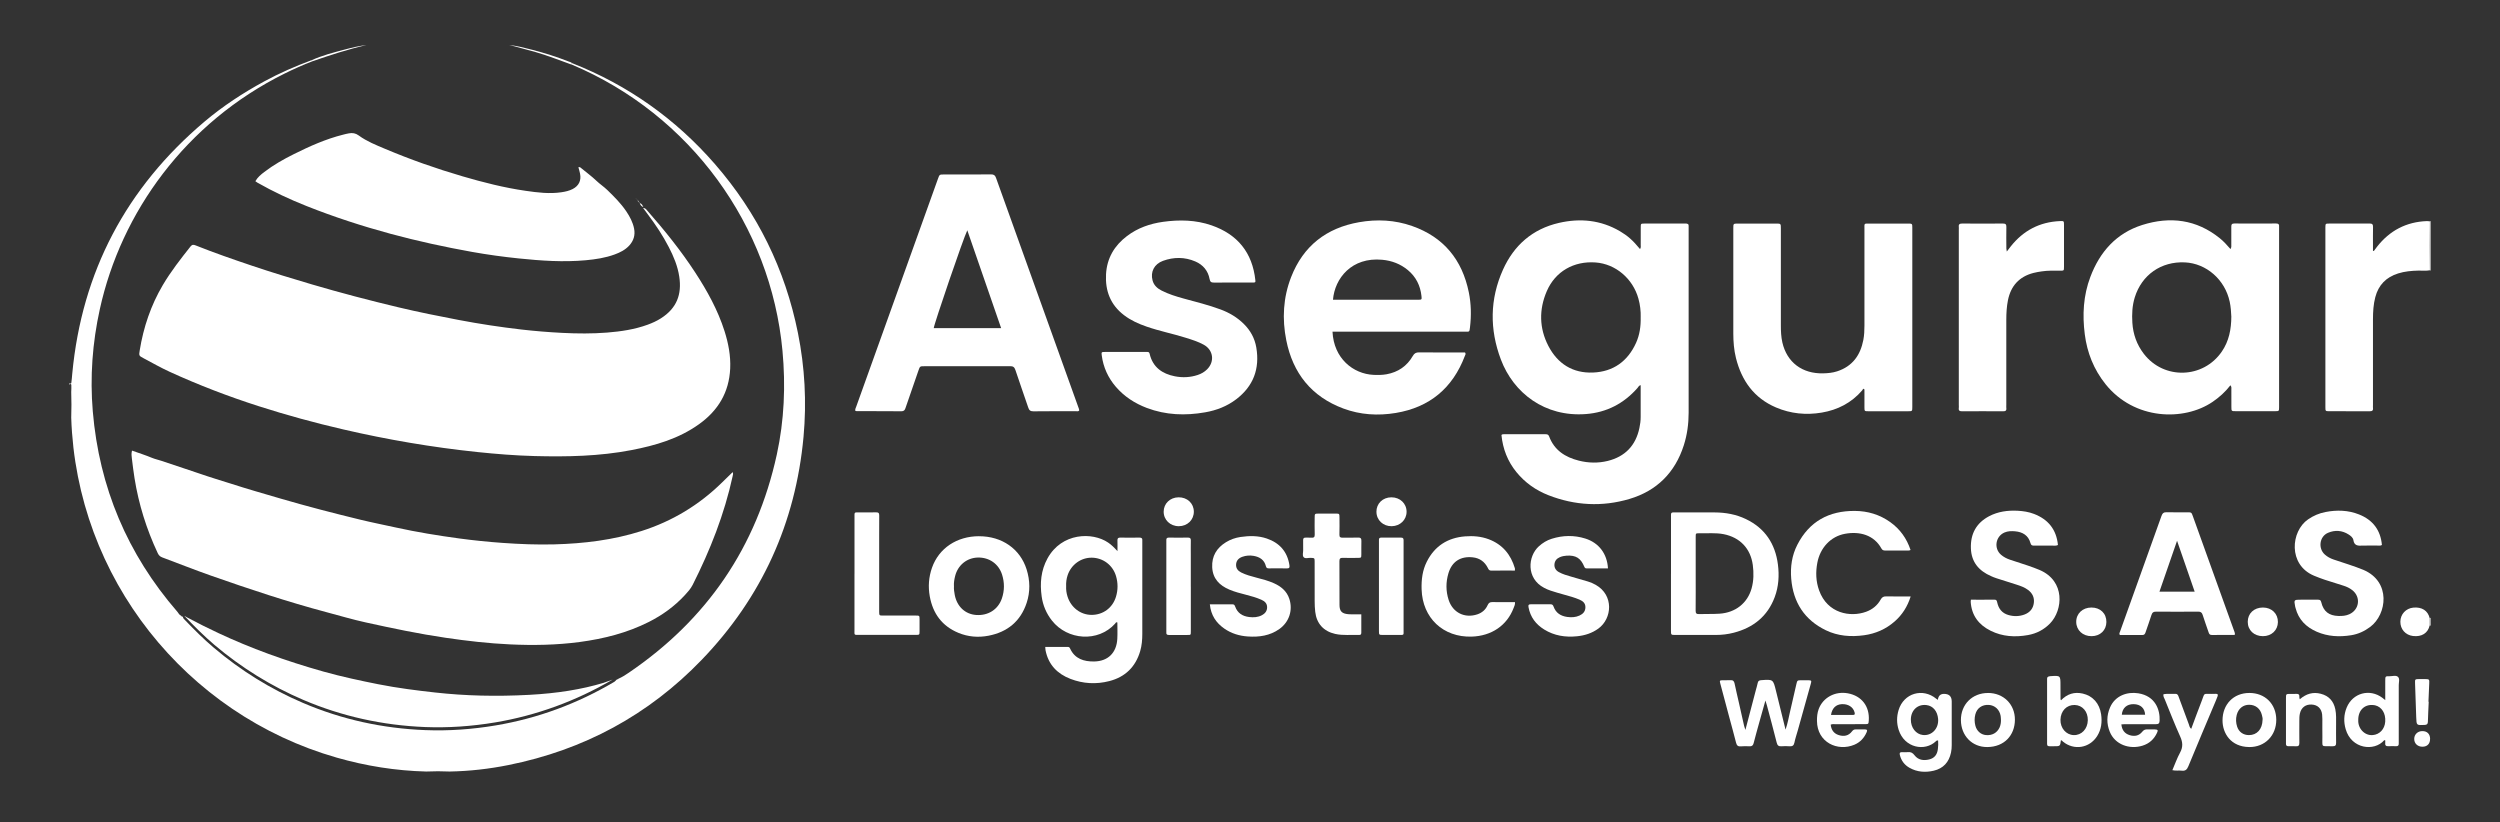 <svg width="912" height="300" viewBox="0 0 912 300" fill="none" xmlns="http://www.w3.org/2000/svg">
<rect x="0" y="0" width="912" height="300" fill="#333333" stroke="none"/>
<path d="M25.334 139.663C25.608 139.997 25.942 140.179 26.033 139.592C26.195 138.507 26.246 137.413 26.358 136.318C29.874 99.082 46.077 68.494 74.592 44.382C81.321 38.696 88.667 33.892 96.409 29.686C101.972 26.666 107.748 24.142 113.666 21.953C113.778 22.085 113.889 22.206 114.001 22.338C110.535 23.686 107.14 25.186 103.817 26.838C67.742 44.727 44.202 77.392 36.42 112.774C33.714 125.058 32.792 137.494 33.846 150.041C36.187 177.761 46.482 202.166 64.712 223.186C65.128 223.673 65.381 224.331 66.04 224.595C66.212 224.848 66.394 225.081 66.749 224.94H66.739C66.688 225.507 67.114 225.821 67.438 226.156C70.823 229.683 74.268 233.129 77.997 236.291C87.836 244.622 98.669 251.352 110.525 256.419C124.752 262.5 139.638 265.734 155.081 266.342C163.695 266.686 172.267 266.068 180.779 264.639C196.233 262.044 210.663 256.683 224.13 248.717C224.434 248.534 224.869 247.997 224.869 247.997C225.548 247.521 225.457 247.997 225.548 247.622C226.886 247.044 228.112 246.274 229.308 245.453C257.874 226.065 276.012 199.571 283.379 165.821C286.095 153.345 286.632 140.706 285.447 127.977C281.211 82.308 251.834 41.818 208.687 23.605C208.575 23.555 208.453 23.524 208.342 23.483C208.474 23.331 208.595 23.19 208.727 23.038C229.075 31.065 246.443 43.348 260.792 59.838C276.327 77.696 286.429 98.271 291.091 121.48C293.604 133.987 294.293 146.625 293.128 159.345C290.229 190.804 277.857 217.987 255.979 240.71C236.553 260.879 212.932 273.588 185.471 279.092C178.408 280.511 171.254 281.321 164.049 281.453C161.192 281.321 158.324 281.321 155.466 281.453C144.37 281.169 133.507 279.436 122.847 276.386C67.803 260.646 27.847 210.75 25.983 152.352C26.094 149.24 26.084 146.129 25.983 143.017C26.003 142.166 26.084 141.315 26.023 140.473C25.983 139.875 25.638 140.038 25.354 140.372V139.642L25.334 139.663Z" fill="white"/>
<path d="M886.434 80.756L886.525 80.635L886.667 80.706V98.645L886.525 98.716L886.424 98.594C886.333 92.645 886.322 86.706 886.424 80.756H886.434Z" fill="white"/>
<path d="M886.666 228.284C886.575 228.203 886.474 228.152 886.342 228.163C886.342 227.271 886.342 226.389 886.342 225.497C886.453 225.456 886.565 225.406 886.666 225.365V228.294V228.284Z" fill="white"/>
<path d="M234.555 75.811C235.518 75.942 235.761 76.409 236.065 76.753C242.348 83.909 248.327 91.317 253.545 99.294C257.953 106.044 261.845 113.057 264.307 120.79C265.715 125.24 266.587 129.77 266.374 134.463C265.969 143.108 262.017 149.716 255.025 154.733C247.597 160.054 239.115 162.506 230.34 164.199C218.656 166.449 206.831 166.682 194.985 166.368C188.033 166.186 181.112 165.628 174.201 164.909C157.704 163.186 141.4 160.398 125.247 156.659C114.861 154.257 104.585 151.449 94.432 148.196C83.336 144.638 72.483 140.473 61.894 135.628C58.631 134.138 55.499 132.344 52.328 130.662C50.666 129.78 50.656 129.75 50.97 127.814C52.338 119.371 55.033 111.385 59.391 103.996C62.34 99 65.906 94.449 69.504 89.909C70.112 89.148 70.618 89.23 71.368 89.523C78.168 92.23 85.079 94.632 92.01 96.963C99.204 99.385 106.47 101.594 113.756 103.743C124.214 106.824 134.762 109.581 145.372 112.115C152.648 113.848 159.964 115.317 167.311 116.716C174.911 118.165 182.551 119.321 190.232 120.213C195.198 120.78 200.173 121.186 205.179 121.439C210.61 121.713 216.032 121.753 221.453 121.327C226.51 120.922 231.505 120.192 236.298 118.439C237.96 117.831 239.571 117.101 241.071 116.148C246.949 112.409 248.752 107.361 247.8 100.956C247.232 97.115 245.753 93.567 243.979 90.142C241.821 85.956 239.217 82.054 236.39 78.294C235.853 77.574 235.315 76.844 234.566 75.821L234.555 75.811Z" fill="white"/>
<path d="M48.154 164.382C50.697 165.284 53.129 166.054 55.48 167.037C56.595 167.503 57.77 167.726 58.895 168.112C64.489 170.037 70.123 171.811 75.707 173.747C78.513 174.72 81.371 175.5 84.188 176.422C90.136 178.358 96.156 180.061 102.154 181.824C111.842 184.662 121.621 187.196 131.43 189.578C135.726 190.622 140.063 191.473 144.38 192.426C152.031 194.118 159.773 195.375 167.535 196.429C172.784 197.139 178.053 197.676 183.343 198.051C189.615 198.497 195.888 198.75 202.17 198.588C213.003 198.304 223.714 197.007 234.06 193.703C245.217 190.145 255.026 184.237 263.406 176.007C264.663 174.78 265.919 173.554 267.277 172.226C267.541 172.794 267.368 173.24 267.277 173.676C264.247 187.581 259.079 200.706 252.675 213.375C251.966 214.774 250.892 215.96 249.828 217.115C246.068 221.189 241.65 224.382 236.715 226.875C228.76 230.889 220.258 233.027 211.463 234.203C203.022 235.328 194.55 235.47 186.079 235.074C178.225 234.71 170.423 233.818 162.64 232.672C152.811 231.233 143.103 229.196 133.416 227.058C128.613 226.003 123.88 224.595 119.118 223.328C104.86 219.537 90.876 214.875 76.963 209.99C70.984 207.892 65.097 205.541 59.159 203.331C58.348 203.027 57.882 202.52 57.527 201.76C53.444 193.054 50.596 183.963 49.076 174.456C48.691 172.054 48.397 169.632 48.103 167.21C48.002 166.378 47.86 165.517 48.154 164.392V164.382Z" fill="white"/>
<path d="M598.283 90.862C598.688 90.284 598.526 89.787 598.536 89.331C598.556 87.193 598.536 85.064 598.546 82.926C598.546 81.598 598.577 81.568 599.823 81.557C604.829 81.547 609.825 81.557 614.831 81.537C615.662 81.537 616.128 81.72 616.016 82.652C615.986 82.895 616.016 83.138 616.016 83.382C616.016 105.77 616.016 128.159 616.016 150.547C616.016 154.601 615.489 158.574 614.253 162.436C611.061 172.419 604.383 179.068 594.422 182.017C584.491 184.966 574.52 184.429 564.833 180.639C560.273 178.855 556.351 176.088 553.23 172.277C549.977 168.304 548.214 163.713 547.728 158.676C548.062 158.372 548.376 158.402 548.68 158.402C553.686 158.402 558.682 158.402 563.688 158.402C564.336 158.402 564.833 158.432 565.117 159.182C566.991 164.25 570.994 166.794 575.959 168.041C579.435 168.922 582.992 169.003 586.478 168.152C592.821 166.581 596.722 162.547 598.06 156.111C598.334 154.794 598.526 153.466 598.516 152.118C598.516 148.277 598.516 144.436 598.516 140.493C597.857 140.625 597.665 141.193 597.341 141.557C592.345 147.213 586.143 150.456 578.584 151.044C563.526 152.209 552.115 143.341 547.515 131.139C543.381 120.172 543.462 109.135 548.285 98.382C552.288 89.463 559.067 83.534 568.694 81.314C576.446 79.53 583.965 80.25 590.957 84.355C593.845 86.057 595.648 87.679 598.273 90.851L598.283 90.862ZM598.526 115.774C598.587 113.483 598.323 111.193 597.695 108.943C595.669 101.615 589.355 96.284 582.09 95.747C574.166 95.159 567.376 99 564.265 106.226C561.387 112.905 561.489 119.716 564.843 126.193C568.217 132.699 573.75 136.216 581.168 135.902C588.514 135.598 593.774 131.807 596.824 125.098C598.151 122.169 598.597 119.027 598.516 115.774H598.526Z" fill="white"/>
<path d="M93.147 66.122C94.018 64.602 95.214 63.659 96.42 62.737C99.774 60.162 103.442 58.095 107.201 56.22C112.977 53.342 118.865 50.706 125.168 49.125C125.877 48.943 126.586 48.76 127.306 48.639C128.593 48.416 129.687 48.558 130.863 49.419C133.781 51.558 137.145 52.895 140.459 54.294C149.67 58.186 159.084 61.5 168.68 64.308C176.27 66.527 183.921 68.483 191.754 69.608C196.091 70.237 200.458 70.794 204.866 70.125C206.265 69.912 207.623 69.618 208.889 68.97C211.159 67.804 212.102 65.848 211.605 63.355C211.453 62.585 211.22 61.835 210.997 61.004C211.554 60.821 211.848 61.176 212.132 61.419C213.946 62.929 215.861 64.308 217.584 65.96C218.83 67.156 220.33 68.129 221.586 69.355C224.069 71.767 226.521 74.21 228.467 77.098C229.764 79.034 230.848 81.051 231.314 83.382C231.791 85.794 231.142 87.841 229.511 89.615C228.062 91.176 226.207 92.098 224.252 92.818C220.847 94.075 217.29 94.602 213.713 94.936C205.535 95.686 197.398 95.118 189.251 94.277C183.556 93.689 177.881 92.909 172.257 91.906C162.246 90.112 152.315 87.953 142.496 85.297C132.089 82.48 121.844 79.145 111.822 75.162C105.651 72.71 99.642 69.902 93.866 66.608C93.663 66.487 93.481 66.335 93.167 66.112L93.147 66.122Z" fill="white"/>
<path d="M312.015 149.889C311.883 149.281 312.187 148.804 312.369 148.297C322.3 120.608 332.241 92.909 342.171 65.21C342.729 63.649 342.739 63.649 344.33 63.649C350.065 63.649 355.801 63.679 361.536 63.618C362.58 63.608 363.016 63.953 363.36 64.916C373.423 93.02 383.525 121.105 393.608 149.199C393.669 149.362 393.679 149.554 393.709 149.716C393.395 150.183 392.929 150.01 392.544 150.01C387.356 150.02 382.168 149.98 376.979 150.051C375.824 150.071 375.409 149.605 375.084 148.622C373.554 144.061 371.913 139.531 370.413 134.96C370.058 133.895 369.552 133.571 368.467 133.581C358.03 133.622 347.593 133.601 337.155 133.601C335.595 133.601 335.595 133.612 335.038 135.203C333.457 139.753 331.876 144.294 330.326 148.845C330.072 149.595 329.768 150.041 328.816 150.031C323.384 149.98 317.953 150 312.521 149.99C312.349 149.99 312.177 149.919 312.004 149.879L312.015 149.889ZM352.872 84.01C351.443 86.858 340.661 118.46 340.631 119.696H365.215C361.1 107.787 357.037 96.031 352.872 84.01Z" fill="white"/>
<path d="M813.646 140.564C811.751 143.007 809.592 144.943 807.15 146.605C796.753 153.679 778.635 153.334 768.076 140.118C763.82 134.787 761.388 128.686 760.527 121.946C759.615 114.831 760 107.797 762.553 101.037C765.999 91.885 772.018 85.064 781.513 82.064C791.666 78.861 801.273 80.037 809.795 86.919C811.203 88.054 812.399 89.392 813.686 90.861C814.102 90.182 813.97 89.635 813.98 89.118C814 86.98 814.01 84.851 813.98 82.713C813.96 81.872 814.203 81.527 815.115 81.527C820.182 81.567 825.248 81.567 830.305 81.527C831.247 81.527 831.48 81.902 831.409 82.723C831.379 83.088 831.409 83.453 831.409 83.817V147.699C831.409 148.003 831.409 148.307 831.409 148.611C831.389 149.97 831.389 149.99 830.011 150C825.187 150 820.374 150 815.551 150C814.021 150 814.01 149.98 814.01 148.358C814.01 146.28 814.01 144.213 814 142.135C814 141.679 814.152 141.172 813.656 140.544L813.646 140.564ZM813.98 115.399C813.909 113.828 813.798 111.943 813.402 110.088C811.68 102.03 804.921 96.091 797.047 95.716C788.393 95.311 781.3 100.267 778.757 108.507C777.824 111.527 777.693 114.618 777.885 117.74C778.149 121.926 779.496 125.716 782.06 129.061C789.386 138.608 803.776 138.172 810.545 128.209C813.119 124.429 813.97 120.193 813.99 115.399H813.98Z" fill="white"/>
<path d="M486.096 121.003C486.552 130.733 493.605 136.399 501.084 136.753C502.664 136.824 504.245 136.814 505.826 136.531C510.042 135.76 513.264 133.551 515.392 129.851C515.949 128.878 516.567 128.534 517.692 128.544C522.88 128.605 528.069 128.574 533.257 128.574H534.443C534.858 129.122 534.514 129.507 534.372 129.862C529.923 141.578 521.543 148.601 509.17 150.649C502.695 151.723 496.24 151.338 490.048 149.027C478.426 144.689 471.636 136.156 469.235 124.135C467.674 116.331 468.09 108.558 470.998 101.088C475.426 89.716 483.867 83.159 495.794 81.061C502.33 79.916 508.826 80.23 515.118 82.439C526.67 86.493 533.399 94.754 535.821 106.632C536.682 110.848 536.763 115.105 536.256 119.382C536.044 121.186 536.084 121.003 534.382 121.003C518.999 121.003 503.617 121.003 488.245 121.003H486.096ZM486.259 109.348H488.235C495.5 109.348 502.766 109.348 510.021 109.348C512.463 109.348 514.906 109.358 517.348 109.348C518.655 109.348 518.695 109.287 518.554 108C518.138 104.199 516.567 101.007 513.598 98.534C510.872 96.274 507.721 95.088 504.245 94.764C493.088 93.71 486.907 101.544 486.269 109.358L486.259 109.348Z" fill="white"/>
<path d="M679.704 141.791C679.583 141.993 679.481 142.226 679.329 142.409C675.418 146.949 670.392 149.534 664.565 150.517C658.85 151.48 653.236 150.922 647.885 148.642C639.86 145.216 635.34 138.872 633.273 130.591C632.544 127.672 632.321 124.693 632.311 121.703C632.29 108.892 632.3 96.071 632.311 83.26C632.311 81.578 632.321 81.568 634.003 81.558C638.644 81.558 643.275 81.558 647.916 81.558C649.649 81.558 649.659 81.558 649.659 83.382C649.659 95.159 649.659 106.936 649.659 118.713C649.659 120.791 649.74 122.858 650.196 124.895C651.858 132.172 657.431 136.399 665.143 136.196C666.855 136.155 668.557 135.993 670.199 135.456C675.772 133.642 678.671 129.588 679.745 124.024C680.079 122.28 680.15 120.517 680.15 118.743C680.14 107.027 680.15 95.311 680.15 83.595C680.15 81.355 679.876 81.558 682.217 81.558C686.797 81.558 691.368 81.558 695.948 81.558C697.589 81.558 697.61 81.568 697.61 83.098C697.61 104.878 697.61 126.669 697.61 148.449C697.61 149.99 697.589 150.02 696.171 150.02C691.287 150.03 686.402 150.03 681.528 150.02C680.17 150.02 680.16 149.99 680.15 148.601C680.14 146.422 680.15 144.233 680.15 142.054C680.008 141.973 679.866 141.892 679.714 141.801L679.704 141.791Z" fill="white"/>
<path d="M457.886 102.912C457.572 103.155 457.186 103.064 456.832 103.064C452.191 103.064 447.56 103.044 442.919 103.084C441.926 103.084 441.46 102.932 441.257 101.787C440.7 98.767 438.865 96.588 436.058 95.382C432.188 93.72 428.195 93.73 424.273 95.149C421.041 96.324 419.622 99.182 420.453 102.304C420.929 104.088 422.176 105.203 423.757 106.003C426.32 107.311 429.056 108.152 431.823 108.912C436.342 110.149 440.902 111.264 445.31 112.905C448.502 114.101 451.34 115.784 453.772 118.196C456.183 120.588 457.734 123.416 458.301 126.78C459.608 134.524 457.247 140.858 450.985 145.642C447.631 148.206 443.77 149.696 439.636 150.416C432.421 151.682 425.307 151.439 418.376 148.824C413.968 147.152 410.107 144.659 407.026 141.061C404.22 137.777 402.497 134.007 401.929 129.72C401.757 128.443 401.788 128.392 403.125 128.392C408.131 128.382 413.127 128.392 418.133 128.392C418.649 128.392 419.197 128.26 419.389 129.071C420.524 133.966 423.98 136.378 428.621 137.28C431.397 137.818 434.204 137.696 436.94 136.784C438.237 136.348 439.392 135.699 440.355 134.726C443.182 131.899 442.635 127.703 439.149 125.767C437.062 124.611 434.782 123.912 432.512 123.203C427.8 121.723 422.946 120.77 418.285 119.149C415.336 118.125 412.519 116.878 410.016 114.953C405.081 111.172 403.156 106.095 403.48 100.044C403.804 94.176 406.52 89.595 411.141 86.098C415.022 83.159 419.48 81.598 424.263 80.929C430.252 80.098 436.221 80.21 441.976 82.206C451.471 85.5 456.882 92.169 457.957 102.243C457.977 102.426 457.977 102.608 457.967 102.791C457.967 102.841 457.916 102.882 457.876 102.943L457.886 102.912Z" fill="white"/>
<path d="M223.429 247.936C222.902 248.098 222.385 248.301 221.848 248.503C221.301 248.716 220.734 248.929 220.146 249.111C212.181 251.503 203.325 252.932 193.06 253.48C180.95 254.128 169.763 253.844 158.86 252.638C152.172 251.899 145.017 251.007 137.924 249.598C131.935 248.402 124.883 246.922 118.053 245.007C103.947 241.034 91.392 236.442 79.668 230.949C75.959 229.216 72.21 227.341 68.207 225.213C68.065 225.132 67.923 225.051 67.781 224.959C67.599 224.838 67.416 224.726 67.244 224.655C67.315 224.757 67.427 224.858 67.548 224.99L67.71 225.152C70.73 228.294 74.338 231.963 78.239 235.267C88.058 243.578 98.972 250.338 110.676 255.334C124.599 261.284 139.545 264.608 155.09 265.226C163.43 265.551 172.043 264.983 180.707 263.524C195.704 261 210.073 255.76 223.419 247.956L223.429 247.936Z" fill="white"/>
<path d="M732.083 91.764C732.721 90.933 733.106 90.416 733.512 89.899C738.092 84.122 744.04 80.98 751.427 80.656C752.927 80.585 752.947 80.615 752.947 82.095C752.947 87.162 752.947 92.22 752.947 97.287C752.947 98.828 752.937 98.737 751.397 98.737C749.198 98.737 746.999 98.666 744.82 99C743.797 99.152 742.774 99.314 741.77 99.578C736.582 100.936 733.552 104.311 732.498 109.531C732.032 111.872 731.9 114.243 731.9 116.625C731.9 126.993 731.9 137.362 731.9 147.73C731.9 148.095 731.86 148.47 731.9 148.824C732.042 149.838 731.566 150.051 730.644 150.041C725.699 150 720.764 150.01 715.819 150.041C714.907 150.041 714.42 149.828 714.572 148.814C714.623 148.46 714.572 148.085 714.572 147.72C714.572 126.436 714.572 105.142 714.572 83.858C714.572 83.493 714.613 83.118 714.572 82.764C714.441 81.76 714.947 81.547 715.849 81.547C720.794 81.578 725.729 81.588 730.674 81.547C731.647 81.547 731.941 81.862 731.921 82.804C731.87 85.429 731.9 88.054 731.921 90.669C731.921 90.902 731.982 91.125 732.083 91.784V91.764Z" fill="white"/>
<path d="M886.434 80.757C886.333 86.706 886.343 92.645 886.434 98.594C885.046 98.868 883.638 98.686 882.239 98.716C879.726 98.777 877.244 98.99 874.832 99.75C870.464 101.118 867.667 103.966 866.502 108.425C865.813 111.05 865.671 113.716 865.661 116.402C865.661 126.841 865.661 137.27 865.661 147.709C865.661 148.074 865.621 148.449 865.661 148.804C865.803 149.817 865.317 150.03 864.394 150.03C859.51 149.99 854.626 150.02 849.752 150.01C848.313 150.01 848.303 149.99 848.303 148.459C848.303 143.392 848.303 138.334 848.303 133.267V84.02C848.303 83.655 848.303 83.29 848.303 82.925C848.333 81.598 848.333 81.567 849.59 81.557C854.535 81.547 859.48 81.567 864.415 81.537C865.367 81.537 865.702 81.821 865.681 82.784C865.631 85.105 865.661 87.425 865.661 89.736V91.48L865.975 91.571C866.36 91.064 866.725 90.537 867.12 90.04C871.751 84.121 877.801 80.929 885.34 80.655C885.695 80.645 886.06 80.726 886.424 80.757H886.434Z" fill="white"/>
<path d="M381.317 235.996C384.114 235.996 386.84 235.996 389.576 235.996C390.022 235.996 390.225 236.26 390.377 236.604C392.12 240.375 395.433 241.358 399.142 241.307C404.188 241.236 407.309 238.145 407.593 233.087C407.705 231.091 407.613 229.074 407.613 227.067C407.097 226.824 406.975 227.3 406.762 227.533C400.561 234.395 389.394 233.564 383.749 226.388C381.702 223.783 380.446 220.834 380 217.581C379.331 212.767 379.726 208.094 382.118 203.726C387.296 194.27 398.514 194.027 404.229 197.919C405.394 198.709 406.397 199.672 407.654 201.06C407.654 199.5 407.694 198.324 407.644 197.148C407.613 196.327 407.948 196.104 408.718 196.115C411.038 196.155 413.359 196.155 415.669 196.115C416.47 196.104 416.794 196.408 416.713 197.189C416.683 197.493 416.713 197.797 416.713 198.101C416.713 209.138 416.713 220.185 416.713 231.223C416.713 233.361 416.541 235.5 415.933 237.557C414.241 243.294 410.471 246.973 404.685 248.462C399.892 249.699 395.109 249.435 390.488 247.652C385.685 245.797 382.452 242.463 381.419 237.263C381.348 236.908 381.358 236.544 381.307 235.996H381.317ZM388.928 213.912C388.867 215.108 389.039 216.375 389.424 217.601C390.691 221.635 394.197 224.31 398.23 224.31C402.385 224.31 405.87 221.756 407.097 217.723C407.867 215.219 407.867 212.675 407.127 210.162C405.952 206.169 402.415 203.503 398.311 203.442C394.339 203.392 390.762 205.976 389.465 209.858C389.039 211.145 388.867 212.463 388.928 213.912Z" fill="white"/>
<path d="M609.58 209.301C609.58 202.531 609.58 195.75 609.58 188.98C609.58 188.554 609.58 188.129 609.58 187.703C609.58 187.186 609.803 186.913 610.351 186.933C610.776 186.953 611.202 186.933 611.627 186.933C616.268 186.933 620.91 186.913 625.54 186.933C629.482 186.953 633.313 187.632 636.9 189.355C643.872 192.7 647.611 198.365 648.584 205.916C649.1 209.95 648.857 213.973 647.418 217.825C644.794 224.848 639.595 228.973 632.462 230.818C630.334 231.375 628.155 231.629 625.946 231.629C621.001 231.629 616.056 231.629 611.111 231.629C609.591 231.629 609.57 231.609 609.57 229.987C609.57 223.095 609.57 216.193 609.57 209.301H609.58ZM618.589 209.23C618.589 213.74 618.619 218.261 618.569 222.771C618.569 223.723 618.842 224.048 619.795 224.017C622.298 223.936 624.801 224.038 627.294 223.875C633.11 223.49 637.478 220.014 638.977 214.663C639.768 211.855 639.798 208.987 639.423 206.129C638.623 200.109 634.762 196.054 628.803 194.869C625.834 194.281 622.845 194.615 619.856 194.544C618.619 194.514 618.589 194.565 618.589 195.872C618.589 200.321 618.589 204.781 618.589 209.23Z" fill="white"/>
<path d="M815.196 231.628C812.44 231.628 809.643 231.608 806.847 231.638C806.158 231.638 805.904 231.304 805.712 230.716C805.002 228.578 804.202 226.469 803.533 224.321C803.249 223.409 802.793 223.115 801.851 223.125C796.784 223.165 791.728 223.176 786.661 223.125C785.638 223.115 785.141 223.388 784.837 224.392C784.199 226.49 783.398 228.537 782.719 230.615C782.506 231.253 782.273 231.669 781.483 231.659C778.747 231.618 776.001 231.638 773.315 231.638C772.971 231.101 773.265 230.736 773.407 230.361C778.443 216.314 783.499 202.277 788.505 188.219C788.87 187.196 789.346 186.821 790.451 186.861C792.954 186.942 795.457 186.882 797.95 186.892C799.439 186.892 799.449 186.892 799.966 188.341C804.09 199.804 808.215 211.267 812.329 222.719C813.261 225.294 814.183 227.878 815.115 230.453C815.237 230.797 815.389 231.132 815.207 231.628H815.196ZM800.615 215.838C798.487 209.686 796.399 203.665 794.19 197.28C791.981 203.665 789.894 209.696 787.766 215.838H800.604H800.615Z" fill="white"/>
<path d="M697.012 217.591C695.837 221.3 693.932 224.29 691.175 226.702C687.973 229.51 684.214 231.162 680.008 231.739C675.205 232.398 670.493 232.054 666.065 229.915C658.242 226.125 654.168 219.719 653.439 211.155C653.074 206.827 653.672 202.601 655.678 198.709C660.046 190.196 667.22 186.314 676.654 186.385C681.346 186.415 685.673 187.702 689.524 190.439C693.111 192.993 695.553 196.388 696.971 200.635C696.455 200.919 695.968 200.817 695.512 200.827C692.949 200.837 690.385 200.827 687.831 200.837C687.183 200.837 686.706 200.756 686.342 200.098C683.656 195.182 678.438 193.743 673.067 194.726C667.848 195.679 663.998 199.814 662.964 205.287C662.315 208.702 662.427 212.087 663.613 215.381C666.653 223.844 675.053 225.253 680.748 223.175C683.069 222.334 684.893 220.834 686.088 218.685C686.585 217.804 687.152 217.54 688.115 217.56C691.023 217.621 693.932 217.581 697.002 217.581L697.012 217.591Z" fill="white"/>
<path d="M718.971 218.767C721.909 218.767 724.706 218.798 727.503 218.747C728.354 218.727 728.455 219.183 728.597 219.831C729.094 222.081 730.371 223.693 732.651 224.352C734.637 224.929 736.643 224.899 738.579 224.159C740.484 223.429 741.689 222.021 741.943 219.963C742.196 217.977 741.426 216.396 739.825 215.2C738.579 214.267 737.15 213.761 735.701 213.294C733.208 212.494 730.705 211.713 728.212 210.913C727.574 210.71 726.956 210.446 726.348 210.173C721.889 208.237 719.143 205.044 718.981 200.007C718.808 194.767 720.936 190.794 725.618 188.321C728.891 186.598 732.438 186.132 736.086 186.325C738.092 186.436 740.088 186.74 741.983 187.47C747.192 189.467 750.181 193.166 750.739 198.821C749.968 199.217 749.168 199.014 748.398 199.024C746.26 199.054 744.132 199.014 741.993 199.044C741.294 199.054 740.94 198.902 740.727 198.142C739.947 195.294 737.849 194.048 735.052 193.815C733.775 193.713 732.499 193.723 731.272 194.24C727.959 195.649 727.26 200.048 729.986 202.389C730.928 203.19 732.002 203.757 733.167 204.152C735.356 204.882 737.575 205.571 739.764 206.321C741.203 206.818 742.642 207.325 744.04 207.923C753.525 211.977 752.542 222.578 747.881 227.402C745.641 229.713 742.926 231.122 739.774 231.679C735.103 232.511 730.512 232.247 726.206 230.108C721.848 227.95 719.224 224.514 718.91 219.517C718.9 219.335 718.94 219.152 718.981 218.767H718.971Z" fill="white"/>
<path d="M868.923 198.801C868.427 199.145 867.93 199.024 867.454 199.024C865.559 199.034 863.674 198.963 861.779 199.044C860.188 199.115 858.82 199.115 858.516 197.027C858.384 196.135 857.553 195.476 856.773 194.98C854.382 193.449 851.798 193.287 849.254 194.372C846.123 195.71 845.566 200.058 848.109 202.308C849.031 203.128 850.106 203.706 851.271 204.101C853.115 204.73 854.98 205.297 856.814 205.936C858.597 206.554 860.401 207.132 862.134 207.872C872.318 212.179 870.777 224.078 864.677 228.679C862.59 230.25 860.289 231.314 857.716 231.73C853.419 232.419 849.193 232.216 845.16 230.463C841.269 228.77 838.503 226.024 837.419 221.797C837.378 221.625 837.307 221.443 837.277 221.27C836.8 218.787 836.821 218.767 839.374 218.767C841.452 218.767 843.519 218.787 845.596 218.767C846.305 218.767 846.609 218.929 846.802 219.72C847.603 223.064 849.609 224.605 853.064 224.706C854.412 224.747 855.74 224.655 857.006 224.088C860.725 222.426 861.313 217.814 858.121 215.291C857.148 214.52 856.044 214.014 854.878 213.649C852.619 212.919 850.339 212.25 848.089 211.5C846.761 211.054 845.454 210.558 844.157 210.02C834.622 206.027 835.665 193.794 841.999 189.456C843.944 188.118 846.042 187.226 848.352 186.78C852.507 185.98 856.621 186.091 860.583 187.672C865.63 189.679 868.447 193.409 868.923 198.831V198.801Z" fill="white"/>
<path d="M357.189 195.619C365.509 195.619 372.136 200.22 374.497 207.689C375.784 211.754 375.865 215.889 374.527 219.923C372.298 226.652 367.505 230.585 360.594 231.912C356.865 232.632 353.176 232.328 349.64 230.869C343.671 228.406 340.317 223.835 339.182 217.561C338.544 214.014 338.797 210.507 339.993 207.102C342.506 199.977 349.072 195.608 357.179 195.608L357.189 195.619ZM348.008 213.872C347.927 214.906 348.1 215.99 348.302 217.075C349.113 221.26 352.102 224.058 356.095 224.342C360.462 224.656 364.11 222.355 365.488 218.301C366.461 215.453 366.471 212.544 365.569 209.666C364.333 205.713 360.878 203.291 356.703 203.392C352.71 203.494 349.407 206.169 348.424 210.173C348.13 211.358 347.917 212.564 347.998 213.862L348.008 213.872Z" fill="white"/>
<path d="M441.348 220.459C444.226 220.459 446.911 220.469 449.596 220.459C450.194 220.459 450.387 220.723 450.589 221.27C451.43 223.652 453.264 224.797 455.696 225.091C457.298 225.283 458.878 225.202 460.338 224.432C461.472 223.834 462.243 222.922 462.243 221.533C462.243 220.104 461.361 219.324 460.175 218.797C458.331 217.986 456.396 217.439 454.44 216.942C452.434 216.435 450.427 215.908 448.512 215.108C444.864 213.577 442.402 211.084 442.209 206.919C442.027 202.885 443.84 199.885 447.235 197.797C448.867 196.794 450.65 196.175 452.535 195.892C455.767 195.415 459 195.385 462.121 196.449C466.792 198.05 469.64 201.243 470.39 206.209C470.532 207.152 470.238 207.375 469.356 207.354C467.218 207.304 465.08 207.324 462.952 207.344C462.354 207.344 461.979 207.273 461.797 206.544C461.239 204.243 459.547 203.169 457.338 202.783C455.93 202.54 454.521 202.642 453.183 203.128C451.896 203.594 450.995 204.466 450.924 205.935C450.853 207.324 451.592 208.236 452.768 208.834C454.521 209.716 456.406 210.212 458.301 210.709C460.479 211.277 462.668 211.834 464.735 212.767C467.33 213.932 469.417 215.635 470.339 218.442C471.707 222.577 470.309 226.905 466.711 229.469C463.256 231.922 459.304 232.469 455.2 232.185C452.109 231.973 449.201 231.101 446.627 229.307C443.628 227.219 441.753 224.442 441.348 220.459Z" fill="white"/>
<path d="M586.577 207.344C583.963 207.344 581.359 207.344 578.754 207.344C578.349 207.344 578.136 207.172 577.964 206.767C576.636 203.584 574.914 202.51 571.509 202.702C570.648 202.753 569.817 202.925 569.026 203.26C567.861 203.757 567.152 204.628 567.06 205.895C566.969 207.172 567.597 208.125 568.712 208.723C570.111 209.483 571.631 209.919 573.161 210.354C575.208 210.942 577.255 211.53 579.291 212.138C580.284 212.432 581.237 212.848 582.139 213.365C588.796 217.145 588.128 225.638 583.081 229.307C580.74 231.01 578.106 231.831 575.268 232.115C571.023 232.54 566.989 231.912 563.321 229.642C560.281 227.757 558.265 225.121 557.606 221.523C557.454 220.692 557.667 220.429 558.488 220.439C560.869 220.469 563.24 220.469 565.621 220.439C566.29 220.439 566.533 220.702 566.756 221.321C567.587 223.621 569.371 224.736 571.722 225.061C573.262 225.273 574.782 225.202 576.201 224.554C577.498 223.956 578.379 223.023 578.359 221.463C578.339 220.013 577.427 219.284 576.251 218.767C574.407 217.966 572.462 217.449 570.526 216.912C568.884 216.466 567.243 215.979 565.632 215.452C564.831 215.189 564.041 214.834 563.291 214.439C556.674 210.983 557.343 202.915 561.376 199.287C562.764 198.04 564.314 197.088 566.078 196.54C570.141 195.263 574.255 195.182 578.319 196.459C583.264 198.01 586.293 202.013 586.587 207.334L586.577 207.344Z" fill="white"/>
<path d="M552.621 208.145C549.733 208.145 546.865 208.114 544.007 208.165C543.207 208.175 543.014 207.699 542.731 207.131C541.596 204.912 539.802 203.604 537.299 203.321C532.851 202.824 529.659 204.841 528.392 209.118C527.429 212.351 527.419 215.625 528.463 218.848C529.973 223.5 534.33 225.658 538.951 224.108C540.653 223.53 541.94 222.425 542.67 220.793C543.045 219.942 543.511 219.618 544.443 219.638C547.169 219.699 549.885 219.658 552.671 219.658C552.753 220.55 552.408 221.158 552.185 221.756C549.753 228.172 544.129 232.003 536.874 232.236C526.477 232.56 518.917 225.425 518.603 215.016C518.492 211.489 518.897 208.064 520.508 204.881C523.396 199.175 528.129 196.165 534.462 195.668C537.401 195.435 540.309 195.668 543.106 196.723C548.111 198.618 551.131 202.277 552.631 207.314C552.692 207.527 552.631 207.78 552.631 208.135L552.621 208.145Z" fill="white"/>
<path d="M496.605 224.108C496.605 226.449 496.605 228.578 496.605 230.706C496.605 231.274 496.504 231.659 495.825 231.628C492.906 231.517 489.978 231.902 487.08 231.253C482.854 230.301 480.29 227.503 479.794 223.186C479.652 221.919 479.591 220.632 479.591 219.355C479.571 214.541 479.591 209.726 479.581 204.912C479.581 203.544 479.551 203.574 478.152 203.503C477.26 203.453 476.136 203.929 475.548 203.23C475.041 202.642 475.416 201.588 475.396 200.737C475.376 199.52 475.416 198.294 475.386 197.078C475.365 196.378 475.629 196.085 476.348 196.125C477.017 196.166 477.696 196.085 478.355 196.145C479.267 196.226 479.652 195.953 479.611 194.949C479.54 192.943 479.581 190.926 479.591 188.919C479.591 187.389 479.611 187.368 481.05 187.358C483.128 187.348 485.195 187.348 487.272 187.358C488.61 187.358 488.63 187.389 488.64 188.808C488.65 190.875 488.691 192.953 488.62 195.02C488.589 195.933 488.934 196.166 489.785 196.145C491.67 196.095 493.565 196.186 495.45 196.115C496.493 196.074 496.656 196.541 496.635 197.422C496.585 199.003 496.635 200.595 496.615 202.176C496.605 203.483 496.595 203.503 495.338 203.514C493.514 203.534 491.68 203.564 489.856 203.503C488.893 203.473 488.61 203.808 488.62 204.76C488.66 210.061 488.62 215.362 488.65 220.672C488.66 222.983 489.501 223.835 491.822 224.058C492.612 224.128 493.403 224.108 494.193 224.108C494.973 224.108 495.754 224.108 496.615 224.108H496.605Z" fill="white"/>
<path d="M311.721 209.331C311.721 202.5 311.721 195.669 311.721 188.838C311.721 186.669 311.518 186.933 313.717 186.923C315.673 186.913 317.618 186.953 319.574 186.902C320.446 186.882 320.76 187.156 320.74 188.048C320.699 190.673 320.719 193.298 320.719 195.913C320.719 204.639 320.719 213.355 320.719 222.081C320.719 222.446 320.719 222.811 320.719 223.176C320.75 224.534 320.75 224.554 322.158 224.554C326.12 224.565 330.093 224.554 334.055 224.554C335.433 224.554 335.443 224.575 335.453 225.943C335.463 227.402 335.463 228.872 335.453 230.331C335.443 231.578 335.423 231.598 334.116 231.608C329.971 231.619 325.816 231.608 321.672 231.608C318.926 231.608 316.18 231.608 313.433 231.608C311.447 231.608 311.721 231.74 311.711 229.804C311.711 222.973 311.711 216.142 311.711 209.311L311.721 209.331Z" fill="white"/>
<path d="M651.371 266.149C652.182 263.818 652.496 261.77 652.972 259.774C653.783 256.399 654.512 253.003 655.303 249.628C655.637 248.179 655.667 248.179 657.086 248.149C657.937 248.128 658.799 248.118 659.65 248.149C660.835 248.189 660.906 248.28 660.572 249.476C658.991 255.172 657.4 260.858 655.809 266.544C655.394 268.013 654.897 269.453 654.593 270.942C654.37 272.027 653.813 272.311 652.81 272.24C651.837 272.169 650.854 272.159 649.881 272.24C648.838 272.321 648.392 271.946 648.138 270.902C647.003 266.351 645.767 261.831 644.561 257.301C644.44 256.834 644.278 256.378 644.024 255.547C643.193 258.497 642.454 261.101 641.734 263.706C641.055 266.169 640.356 268.632 639.728 271.105C639.505 271.966 639.089 272.301 638.198 272.25C637.164 272.189 636.12 272.179 635.087 272.27C634.043 272.372 633.577 271.976 633.323 270.963C632.523 267.77 631.631 264.608 630.78 261.426C629.706 257.422 628.632 253.429 627.578 249.415C627.264 248.22 627.304 248.189 628.52 248.149C629.432 248.118 630.354 248.189 631.266 248.128C632.168 248.068 632.584 248.432 632.766 249.304C633.263 251.686 633.83 254.057 634.367 256.429C634.995 259.216 635.614 262.013 636.252 264.801C636.343 265.206 636.505 265.601 636.718 266.28C638.035 261.263 639.282 256.51 640.528 251.767C640.761 250.885 641.045 250.013 641.217 249.122C641.369 248.372 641.795 248.179 642.494 248.128C646.841 247.804 646.841 247.794 647.885 252.051C649.01 256.601 650.135 261.152 651.361 266.149H651.371Z" fill="white"/>
<path d="M706.933 255.324C707.088 253.865 707.834 253.132 709.172 253.125C711.05 253.125 711.989 254.054 711.989 255.912C711.989 261.213 711.989 266.524 711.989 271.824C711.989 272.747 711.918 273.638 711.726 274.54C710.986 278.047 708.909 280.338 705.433 281.149C702.393 281.858 699.373 281.676 696.576 280.084C694.732 279.04 693.567 277.47 693.06 275.402C692.878 274.672 693.09 274.368 693.83 274.388C694.56 274.409 695.299 274.449 696.029 274.378C697.093 274.267 697.742 274.632 698.431 275.534C699.748 277.257 701.683 277.54 703.73 277.054C705.686 276.588 706.689 275.28 706.933 273.304C707.064 272.23 707.115 271.165 707.024 270.162C706.568 270.02 706.406 270.223 706.243 270.385C702.221 274.257 694.752 272.878 692.634 266.25C691.874 263.878 691.874 261.436 692.604 259.044C694.469 252.882 701.39 250.814 706.355 254.909C706.497 255.02 706.649 255.111 706.943 255.314L706.933 255.324ZM697.083 262.48C697.042 265.429 698.897 267.831 701.461 268.125C704.713 268.51 707.328 265.743 707.024 262.247C706.781 259.459 705.179 257.524 702.839 257.22C699.596 256.784 697.123 259.044 697.073 262.48H697.083Z" fill="white"/>
<path d="M512.027 213.811C512.027 219.172 512.027 224.544 512.027 229.905C512.027 231.77 512.26 231.628 510.234 231.628C508.339 231.628 506.454 231.628 504.559 231.628C503.059 231.628 503.049 231.608 503.039 230.159C503.039 226.014 503.039 221.868 503.039 217.723C503.039 211.196 503.039 204.679 503.039 198.152C503.039 197.726 503.039 197.301 503.039 196.875C503.039 196.348 503.303 196.125 503.84 196.125C506.282 196.135 508.714 196.145 511.156 196.125C511.946 196.125 512.027 196.551 512.027 197.169C512.017 198.872 512.027 200.584 512.027 202.287C512.027 206.128 512.027 209.97 512.027 213.811Z" fill="white"/>
<path d="M434.415 213.983C434.415 219.405 434.415 224.827 434.415 230.25C434.415 231.719 434.436 231.638 433.017 231.638C430.828 231.638 428.629 231.618 426.44 231.638C425.761 231.638 425.407 231.456 425.478 230.716C425.508 230.351 425.478 229.986 425.478 229.621C425.478 219.142 425.478 208.662 425.478 198.182C425.478 197.817 425.498 197.452 425.478 197.088C425.437 196.408 425.69 196.104 426.42 196.115C428.73 196.145 431.051 196.155 433.361 196.115C434.152 196.104 434.436 196.378 434.415 197.169C434.375 198.871 434.405 200.584 434.405 202.287C434.405 206.189 434.405 210.081 434.405 213.983H434.415Z" fill="white"/>
<path d="M751.864 255.456C754.123 253.125 756.738 252.324 759.778 253.013C763.416 253.834 765.898 256.571 766.486 260.574C766.891 263.341 766.587 266.057 765.057 268.5C762.27 272.939 756.576 273.851 752.543 270.527C752.32 270.344 752.188 270.02 751.813 270.06C751.539 272.229 751.539 272.24 749.249 272.229C746.473 272.209 746.787 272.564 746.777 269.837C746.767 262.885 746.777 255.942 746.777 248.99C746.777 248.625 746.807 248.26 746.777 247.895C746.696 247.044 747.06 246.729 747.922 246.669C751.661 246.415 751.661 246.385 751.661 250.023C751.661 251.726 751.661 253.439 751.681 255.142C751.681 255.182 751.732 255.233 751.874 255.456H751.864ZM756.849 257.179C753.911 257.098 751.732 259.348 751.661 262.56C751.59 265.611 753.698 268.064 756.474 268.165C759.342 268.267 761.571 265.925 761.632 262.733C761.693 259.581 759.687 257.26 756.849 257.179Z" fill="white"/>
<path d="M870.14 255.426C870.14 252.842 870.14 250.602 870.14 248.362C870.14 246.71 870.16 246.659 871.7 246.69C872.774 246.71 874.122 246.193 874.852 246.994C875.49 247.703 875.054 248.99 875.064 250.014C875.085 256.663 875.064 263.311 875.064 269.96C875.064 270.385 875.044 270.811 875.064 271.237C875.095 271.926 874.811 272.24 874.102 272.22C873.19 272.19 872.268 272.159 871.356 272.22C870.373 272.291 870.018 271.896 870.129 270.953C870.17 270.659 870.129 270.345 870.129 270.051C869.967 270.051 869.795 270 869.744 270.051C866.167 274.217 857.817 273.274 855.71 266.017C854.929 263.352 855.01 260.706 856.064 258.132C858.253 252.781 864.485 251.088 869.106 254.575C869.349 254.757 869.572 254.95 870.119 255.396L870.14 255.426ZM860.3 262.561C860.067 265.652 862.55 268.429 865.6 268.156C868.103 267.933 869.937 265.987 870.129 263.271C870.352 260.25 868.903 257.899 866.451 257.301C866.279 257.26 866.086 257.24 865.914 257.22C862.631 256.825 860.3 259.044 860.29 262.561H860.3Z" fill="white"/>
<path d="M773.872 264.243C774.085 266.351 775.088 267.608 776.882 268.175C778.665 268.743 780.297 268.439 781.502 266.929C782.029 266.27 782.597 266.047 783.377 266.077C784.289 266.108 785.211 266.057 786.123 266.098C787.177 266.138 787.329 266.361 786.893 267.304C785.819 269.645 784.066 271.256 781.604 272.017C776.821 273.506 771.552 271.621 769.657 266.979C768.451 264.02 768.471 261.03 769.738 258.091C771.592 253.763 776.01 252.273 780.033 252.912C786.306 253.905 788.018 258.942 787.826 262.966C787.775 263.949 787.359 264.192 786.458 264.182C782.678 264.152 778.898 264.172 775.118 264.182C774.754 264.182 774.399 264.223 773.882 264.253L773.872 264.243ZM774.044 260.736H782.536C782.425 258.344 780.854 256.915 778.361 256.875C775.868 256.834 774.237 258.284 774.034 260.736H774.044Z" fill="white"/>
<path d="M667.837 264.345C668.029 266.189 668.911 267.558 670.725 268.145C672.63 268.764 674.352 268.47 675.629 266.777C676.004 266.281 676.409 266.068 677.007 266.088C678.102 266.108 679.196 266.098 680.301 266.088C681.05 266.088 681.294 266.341 680.969 267.081C680.057 269.189 678.598 270.781 676.49 271.672C670.36 274.257 662.881 270.841 662.831 262.977C662.821 261.497 662.942 260.058 663.459 258.669C665.03 254.453 669.438 252.071 674.099 252.922C679.145 253.845 682.104 257.706 681.729 262.875C681.638 264.122 681.618 264.162 680.311 264.172C676.713 264.193 673.126 264.172 669.529 264.183C668.992 264.183 668.434 264.081 667.857 264.345H667.837ZM667.948 260.818C670.633 260.818 673.298 260.818 675.953 260.818C676.683 260.818 676.703 260.443 676.551 259.865C676.045 257.939 674.21 256.754 671.89 256.875C669.731 256.997 668.353 258.324 667.948 260.818Z" fill="white"/>
<path d="M725.222 252.791C730.876 252.791 735.072 256.926 735.041 262.582C735.011 268.237 731.17 272.484 724.948 272.524C719.385 272.555 715.383 268.359 715.342 262.723C715.302 256.987 719.476 252.791 725.222 252.801V252.791ZM729.944 262.612C729.914 262.125 729.914 261.639 729.833 261.163C729.448 258.872 727.725 257.291 725.516 257.149C723.094 256.997 721.199 258.294 720.601 260.605C720.247 261.973 720.257 263.392 720.622 264.761C721.138 266.707 722.638 267.994 724.472 268.156C726.702 268.359 728.485 267.375 729.407 265.46C729.833 264.558 729.964 263.605 729.954 262.612H729.944Z" fill="white"/>
<path d="M830.385 262.55C830.416 268.307 826.251 272.594 820.505 272.523C813.777 272.442 810.787 267.486 810.777 262.834C810.767 256.966 814.76 252.81 820.546 252.79C826.281 252.77 830.355 256.804 830.385 262.55ZM825.39 262.581C825.461 262.094 825.288 261.446 825.126 260.797C824.569 258.516 822.816 257.118 820.536 257.098C818.276 257.077 816.553 258.496 815.955 260.797C815.581 262.266 815.652 263.706 816.118 265.114C816.756 267.05 818.377 268.165 820.414 268.165C823.333 268.165 825.309 266.027 825.38 262.581H825.39Z" fill="white"/>
<path d="M792.477 280.966C793.44 278.736 794.2 276.547 795.294 274.54C796.399 272.524 796.277 270.77 795.345 268.713C793.348 264.274 791.575 259.723 789.741 255.203C789.498 254.605 789.032 254.037 789.265 253.236C790.693 253.013 792.153 253.186 793.602 253.125C794.412 253.095 794.585 253.672 794.797 254.26C796.013 257.574 797.229 260.899 798.476 264.203C798.689 264.75 798.719 265.409 799.357 265.885C800.644 262.439 801.881 259.013 803.208 255.628C804.373 252.649 803.603 253.155 806.755 253.135C809.4 253.115 809.552 252.73 808.336 255.618C804.971 263.595 801.597 271.561 798.304 279.557C797.807 280.763 797.199 281.301 795.892 281.138C794.828 281.007 793.723 281.25 792.477 280.956V280.966Z" fill="white"/>
<path d="M838.969 255.091C841.33 253.054 843.802 252.355 846.619 253.085C849.578 253.845 851.301 255.781 851.919 258.73C852.314 260.595 852.193 262.49 852.203 264.375C852.203 266.564 852.172 268.764 852.213 270.953C852.233 271.875 851.929 272.26 850.956 272.23C846.457 272.108 847.278 272.919 847.207 268.693C847.166 266.564 847.207 264.426 847.197 262.298C847.197 261.75 847.176 261.203 847.116 260.656C846.862 258.446 845.454 257.118 843.265 257.017C841.076 256.916 839.526 258.102 839.019 260.22C838.806 261.122 838.796 262.034 838.796 262.946C838.796 265.632 838.766 268.308 838.806 270.994C838.817 271.936 838.492 272.311 837.54 272.24C836.628 272.179 835.716 272.21 834.804 272.22C834.196 272.22 833.912 271.966 833.922 271.348C833.932 270.497 833.922 269.646 833.922 268.794C833.922 264.102 833.922 259.409 833.922 254.716C833.922 253.156 833.942 253.146 835.554 253.135C836.222 253.135 836.901 253.186 837.56 253.125C838.543 253.024 838.908 253.429 838.806 254.372C838.786 254.534 838.867 254.696 838.958 255.102L838.969 255.091Z" fill="white"/>
<path d="M502.117 186.73C502.097 183.679 504.428 181.419 507.599 181.419C510.761 181.419 513.132 183.699 513.122 186.72C513.102 189.649 510.771 191.899 507.711 191.959C504.58 192.02 502.148 189.74 502.127 186.73H502.117Z" fill="white"/>
<path d="M825.521 221.625C828.724 221.625 831.024 223.875 830.983 226.936C830.943 229.916 828.642 232.074 825.521 232.074C822.279 232.074 819.979 229.905 819.979 226.845C819.979 223.774 822.269 221.625 825.521 221.625Z" fill="white"/>
<path d="M435.511 186.618C435.531 189.649 433.17 191.949 430.029 191.959C426.887 191.959 424.496 189.659 424.506 186.649C424.526 183.699 426.826 181.469 429.907 181.419C433.089 181.368 435.48 183.598 435.511 186.618Z" fill="white"/>
<path d="M762.949 221.625C766.192 221.615 768.442 223.784 768.411 226.905C768.391 229.916 766.151 232.064 763.01 232.074C759.798 232.095 757.427 229.895 757.406 226.875C757.386 223.845 759.727 221.635 762.939 221.625H762.949Z" fill="white"/>
<path d="M886.343 225.487C886.343 226.379 886.343 227.271 886.343 228.152C885.725 230.95 883.445 232.399 880.263 232.014C877.517 231.679 875.622 229.541 875.653 226.784C875.673 224.068 877.669 221.919 880.385 221.656C883.506 221.362 885.685 222.76 886.343 225.487Z" fill="white"/>
<path d="M885.998 255.994C885.897 258.426 885.755 260.848 885.694 263.281C885.674 264.132 885.35 264.416 884.499 264.457C881.519 264.598 881.54 264.629 881.438 261.659C881.307 257.524 881.144 253.399 881.013 249.264C880.962 247.764 880.992 247.754 882.492 247.723C883.222 247.713 883.951 247.713 884.681 247.723C886.231 247.754 886.262 247.805 886.181 249.426C886.079 251.615 885.988 253.794 885.897 255.984C885.927 255.984 885.948 255.984 885.978 255.984L885.998 255.994Z" fill="white"/>
<path d="M886.494 269.504C886.514 271.298 885.49 272.382 883.748 272.402C881.954 272.423 880.677 271.227 880.708 269.524C880.728 267.912 881.964 266.727 883.646 266.706C885.399 266.686 886.473 267.74 886.504 269.504H886.494Z" fill="white"/>
<path d="M208.726 23.058C208.594 23.21 208.472 23.352 208.341 23.504C204.105 21.983 199.93 20.331 195.603 19.065C192.34 18.112 189.047 17.301 185.764 16.409C188.642 16.744 191.448 17.453 194.245 18.183C198.663 19.328 203.011 20.706 207.267 22.369C207.773 22.561 208.31 22.673 208.726 23.058Z" fill="white"/>
<path d="M114.01 22.348C113.899 22.227 113.787 22.095 113.676 21.963C117.506 20.23 121.56 19.186 125.603 18.112C128.268 17.402 130.953 16.733 133.709 16.439C127.001 17.95 120.485 20.098 114.01 22.348Z" fill="white"/>
<path d="M233.33 74.138C234.181 74.219 234.354 74.949 234.698 75.527C233.979 75.314 233.614 74.767 233.36 74.118L233.33 74.138Z" fill="white"/>
<path d="M232.966 73.753C232.702 73.561 232.621 73.297 232.641 72.993L232.621 73.024C232.874 73.216 233.026 73.449 232.945 73.784L232.966 73.753Z" fill="white"/>
<path d="M232.945 73.784C233.239 73.723 233.33 73.875 233.33 74.139L233.361 74.118C233.229 73.997 233.107 73.885 232.976 73.764L232.955 73.794L232.945 73.784Z" fill="white"/>
<path d="M232.246 72.658C232.368 72.78 232.489 72.902 232.621 73.013L232.641 72.983C232.428 72.962 232.317 72.82 232.266 72.628L232.246 72.648V72.658Z" fill="white"/>
<path d="M231.881 72.304C232.003 72.426 232.124 72.547 232.246 72.669L232.266 72.649C232.145 72.527 232.023 72.405 231.891 72.294L231.871 72.314L231.881 72.304Z" fill="white"/>
<path d="M231.902 72.284C231.902 72.284 231.831 72.243 231.801 72.223C231.831 72.253 231.862 72.273 231.882 72.304L231.902 72.284Z" fill="white"/>
</svg>
